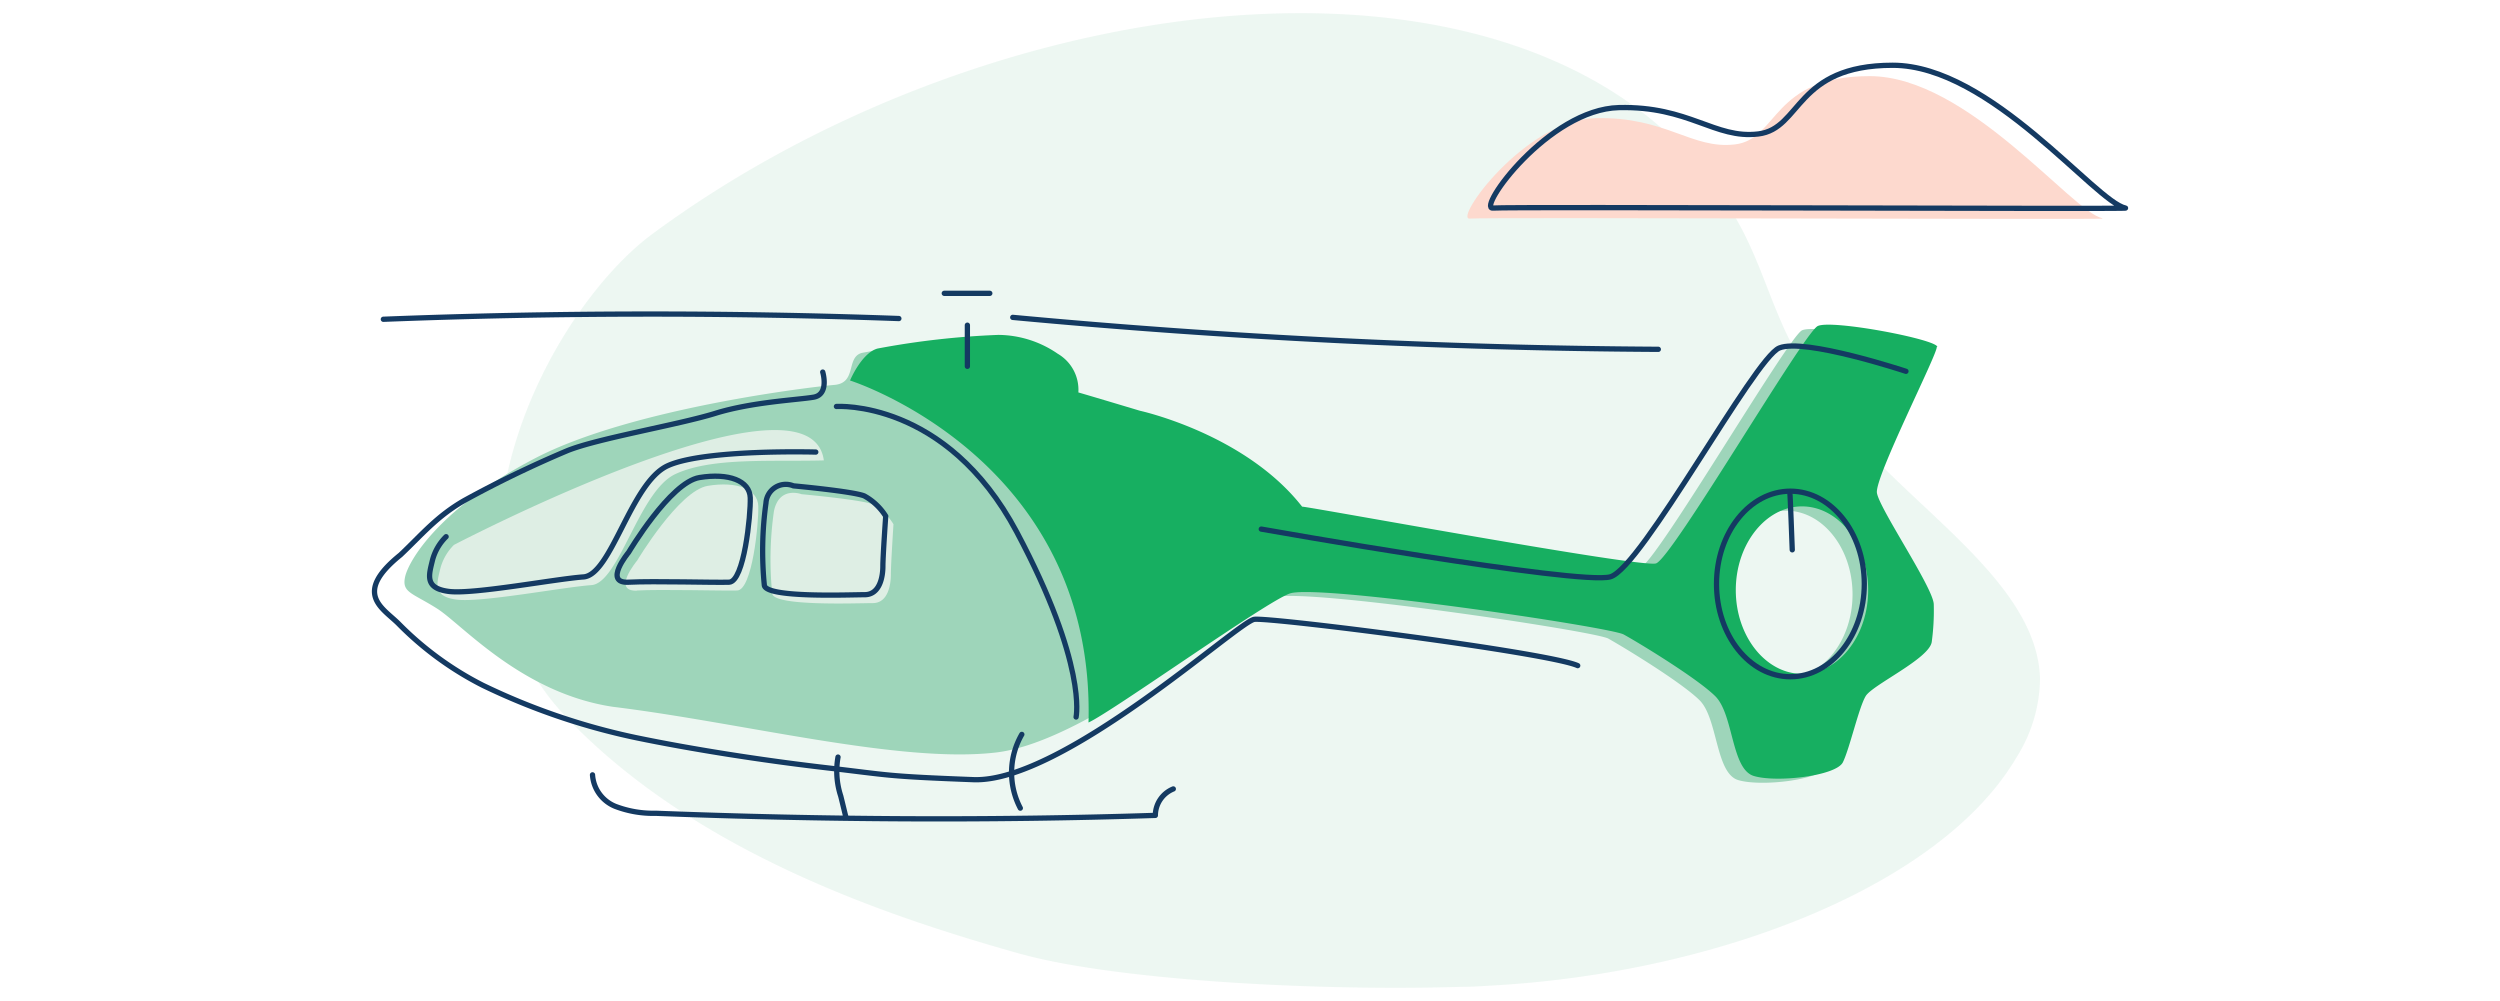 <svg xmlns="http://www.w3.org/2000/svg" width="582.27" height="233.13" viewBox="0 0 582.27 233.13"><defs><style>.cls-1{opacity:0.3;}.cls-2{fill:#c4e4d4;}.cls-3{fill:#9ed5ba;}.cls-4{fill:#17af61;}.cls-5,.cls-8{fill:none;}.cls-5{stroke:#143a62;stroke-linecap:round;stroke-linejoin:round;stroke-width:1.23px;}.cls-6{fill:#deeee4;}.cls-7{fill:#fdd9ce;}</style></defs><g id="Layer_2" data-name="Layer 2"><g id="Layer_1-2" data-name="Layer 1"><g id="Layer_2-2" data-name="Layer 2"><g id="Layer_1-3" data-name="Layer 1"><g id="Group_26838" data-name="Group 26838" class="cls-1"><path id="Path_11210" data-name="Path 11210" class="cls-2" d="M237.9,222.22c21.08,5.84,66.66,8.71,102.77,7.62,2.53,0,5.05-.2,7.56-.34,51.44-3,103.88-23,121.53-53.26a35,35,0,0,0,5.38-18.17c-.54-19.89-23.64-35.58-39.57-52.37a107.16,107.16,0,0,1-19.69-28.43c-3.76-8.1-6.2-16.46-10.45-24.39-.59-1.1-1.22-2.19-1.86-3.27C361.41-20.14,233.39-5.66,152,54.45c-24.61,18.17-54.66,76.45-20,112.7,29.93,31.35,74.56,46.28,105.89,55.08"/></g><g id="Layer_1-2-2" data-name="Layer 1-2"><path id="Path_11211" data-name="Path 11211" class="cls-3" d="M431.47,138.44c0,10.77-7,19.51-15.42,19.51s-15.41-8.71-15.41-19.51,7-19.49,15.41-19.49,15.42,8.71,15.42,19.49m16.1-56.66c-.14-1.63-24.61-6.41-27.87-4.84s-34,54.24-37.69,55.3S301.21,119,299.6,119c-13.29-17-37.75-22.33-37.75-22.33l-14.37-4.28a9.68,9.68,0,0,0-4.77-9A24.72,24.72,0,0,0,228.88,79,191.87,191.87,0,0,0,200.7,82.2c-3.71,1.06-1.06,7-6.38,7.45S147,95.1,124.65,106.72s-29.46,23.86-30.29,27.59,1.6,3.73,7.45,7.44,19.67,19.67,40.93,22.87c30.31,3.71,67,13.29,89.33,10.63s57.95-34,64.9-36.15,74.43,7.86,77.61,9.63,17,10.12,21.27,14.37,3.69,17,9,18.59,19.16,0,20.73-3.2,3.73-12.75,5.33-15.42,14.87-8.7,15.41-12.59a54,54,0,0,0,.46-8.71c0-3.73-12.68-22.35-13.22-26.13s14.12-32.34,13.93-34"/><path id="Path_11212" data-name="Path 11212" class="cls-4" d="M435.11,137.45c0,10.76-7,19.49-15.41,19.49s-15.42-8.71-15.42-19.49,7-19.51,15.42-19.51,15.41,8.71,15.41,19.51m16.11-56.66c-.15-1.75-24.61-6.43-27.86-4.85s-34,54.26-37.68,55.29S304.86,118,303.27,118c-13.3-17-37.76-22.33-37.76-22.33s-10.63-3.19-14.35-4.27a9.71,9.71,0,0,0-4.79-9A24.67,24.67,0,0,0,232.55,78a190.51,190.51,0,0,0-28.18,3.18c-3.73,1.05-6.39,7.44-6.39,7.44s57.21,18.1,55.54,79.66c5.66-2.6,41.8-28.47,47-30.09,7-2.14,74.45,7.84,77.64,9.58s17,10.1,21.32,14.36,3.71,17,9,18.6,19.16,0,20.74-3.19,3.71-12.77,5.32-15.42,14.82-8.7,15.38-12.62a54,54,0,0,0,.47-8.71c0-3.73-12.7-22.33-13.24-26s14.13-32.34,13.94-34"/><path id="Path_11213" data-name="Path 11213" class="cls-5" d="M194.81,94.67s25.52-1.74,42,29.24S250.63,167,250.63,167"/><path id="Path_11214" data-name="Path 11214" class="cls-5" d="M191.62,86.66s1.59,5.22-2.14,5.85-14.35,1.11-22.87,3.76S139,102.14,132.05,105a259.05,259.05,0,0,0-23.79,11.5c-6.5,3.69-10.05,8.08-15,12.75-11.15,9-4.13,12.33-.45,16a75.44,75.44,0,0,0,19.61,14.35,155.09,155.09,0,0,0,35.66,12.2c12.73,2.64,29,5.23,44.24,7s13.67,2,34.4,2.79,61.68-36.82,65.41-37.34,68.71,7.75,75.33,10.78"/><path id="Path_11215" data-name="Path 11215" class="cls-5" d="M443.91,86.48s-23.67-7.84-29.51-5.43-32.1,51.28-39.35,53.3-81.29-11.12-81.29-11.12"/><path id="Path_11216" data-name="Path 11216" class="cls-5" d="M235.88,73.92q74.89,7,150.35,7.44m-296.94-7q60-2.34,120.06-.17m10.58-5.87h10.6m-5.22,17V75.74m12.33,112.48a17.82,17.82,0,0,1,.35-17.17m-41,19.16c-.39-1.59-.77-3.19-1.17-4.79a18.69,18.69,0,0,1-.64-9.09M138,180.47a8.51,8.51,0,0,0,5.35,7.35,24.71,24.71,0,0,0,9.4,1.6c38.76,1.5,77.58,1.75,116.34.49a6.7,6.7,0,0,1,4.18-6.16"/><path id="Path_11217" data-name="Path 11217" class="cls-6" d="M105.73,126.91a12,12,0,0,0-3.18,5.54c-.8,3.38-1.9,6.48,3.83,7.21s24.89-2.93,31.35-3.38,11.08-21.93,19.58-25.87,22.05-2.85,34.57-3.18c-3.19-23.66-86.15,19.68-86.15,19.68"/><path id="Path_11218" data-name="Path 11218" class="cls-6" d="M148.3,137.53c6.06-.31,19.87.1,23.39,0s5.05-15.67,4.92-19.66-5-5.82-11.74-4.72-16.48,17.42-16.48,17.42-6.06,7.23,0,7"/><path id="Path_11219" data-name="Path 11219" class="cls-6" d="M203.19,117.43c-2.69-1.06-16.52-2.33-16.52-2.33s-5.22-2-6.42,4a79.26,79.26,0,0,0-.39,19.16c.4,3,19.79,2.21,23.4,2.21s4.23-4.34,4.23-6.67.61-11.7.61-11.7a13.26,13.26,0,0,0-4.91-4.7"/><path id="Path_11220" data-name="Path 11220" class="cls-5" d="M103.9,125a11.87,11.87,0,0,0-3.19,5.54c-.8,3.37-1.91,6.48,3.84,7.21s24.89-2.93,31.35-3.38,11.06-21.93,19.56-25.87S190,105.29,190,105.29"/><path id="Path_11221" data-name="Path 11221" class="cls-5" d="M146.42,135.6c6.06-.31,19.89.12,23.39,0s5.05-15.67,4.93-19.66-5-5.82-11.82-4.72-16.5,17.41-16.5,17.41S140.36,135.92,146.42,135.6Z"/><path id="Path_11222" data-name="Path 11222" class="cls-5" d="M201.29,115.5c-2.68-1.07-16.5-2.34-16.5-2.34a4.63,4.63,0,0,0-6.39,4,81.34,81.34,0,0,0-.38,19.16c.4,3,19.78,2.19,23.37,2.19s4.24-4.33,4.24-6.62.66-11.67.66-11.67A13.62,13.62,0,0,0,201.29,115.5Z"/><path id="Path_11223" data-name="Path 11223" class="cls-7" d="M489.63,50.91c1.38.28-143.47-.34-147.31,0s12.91-23,29.32-23.39,22.35,7.33,32.47,6.11,8.48-15.9,31.35-15.9,47.24,31.77,54.22,33.1"/><path id="Path_11224" data-name="Path 11224" class="cls-5" d="M495.05,48.46c1.36.28-143.48-.35-147.33,0s12.93-23,29.32-23.4,22.35,7.36,32.48,6.14,8.49-16,31.31-16S488.06,47.06,495.05,48.46Z"/><path id="Path_11225" data-name="Path 11225" class="cls-5" d="M417,157.62c9.49,0,17.21-9.69,17.21-21.62s-7.72-21.6-17.21-21.6-17.21,9.67-17.21,21.6S407.47,157.62,417,157.62Z"/><path id="Path_11226" data-name="Path 11226" class="cls-5" d="M417.43,128.06s-.54-14.52-.54-12.83"/></g></g></g><rect class="cls-8" width="582.27" height="233.13"/></g></g></svg>
